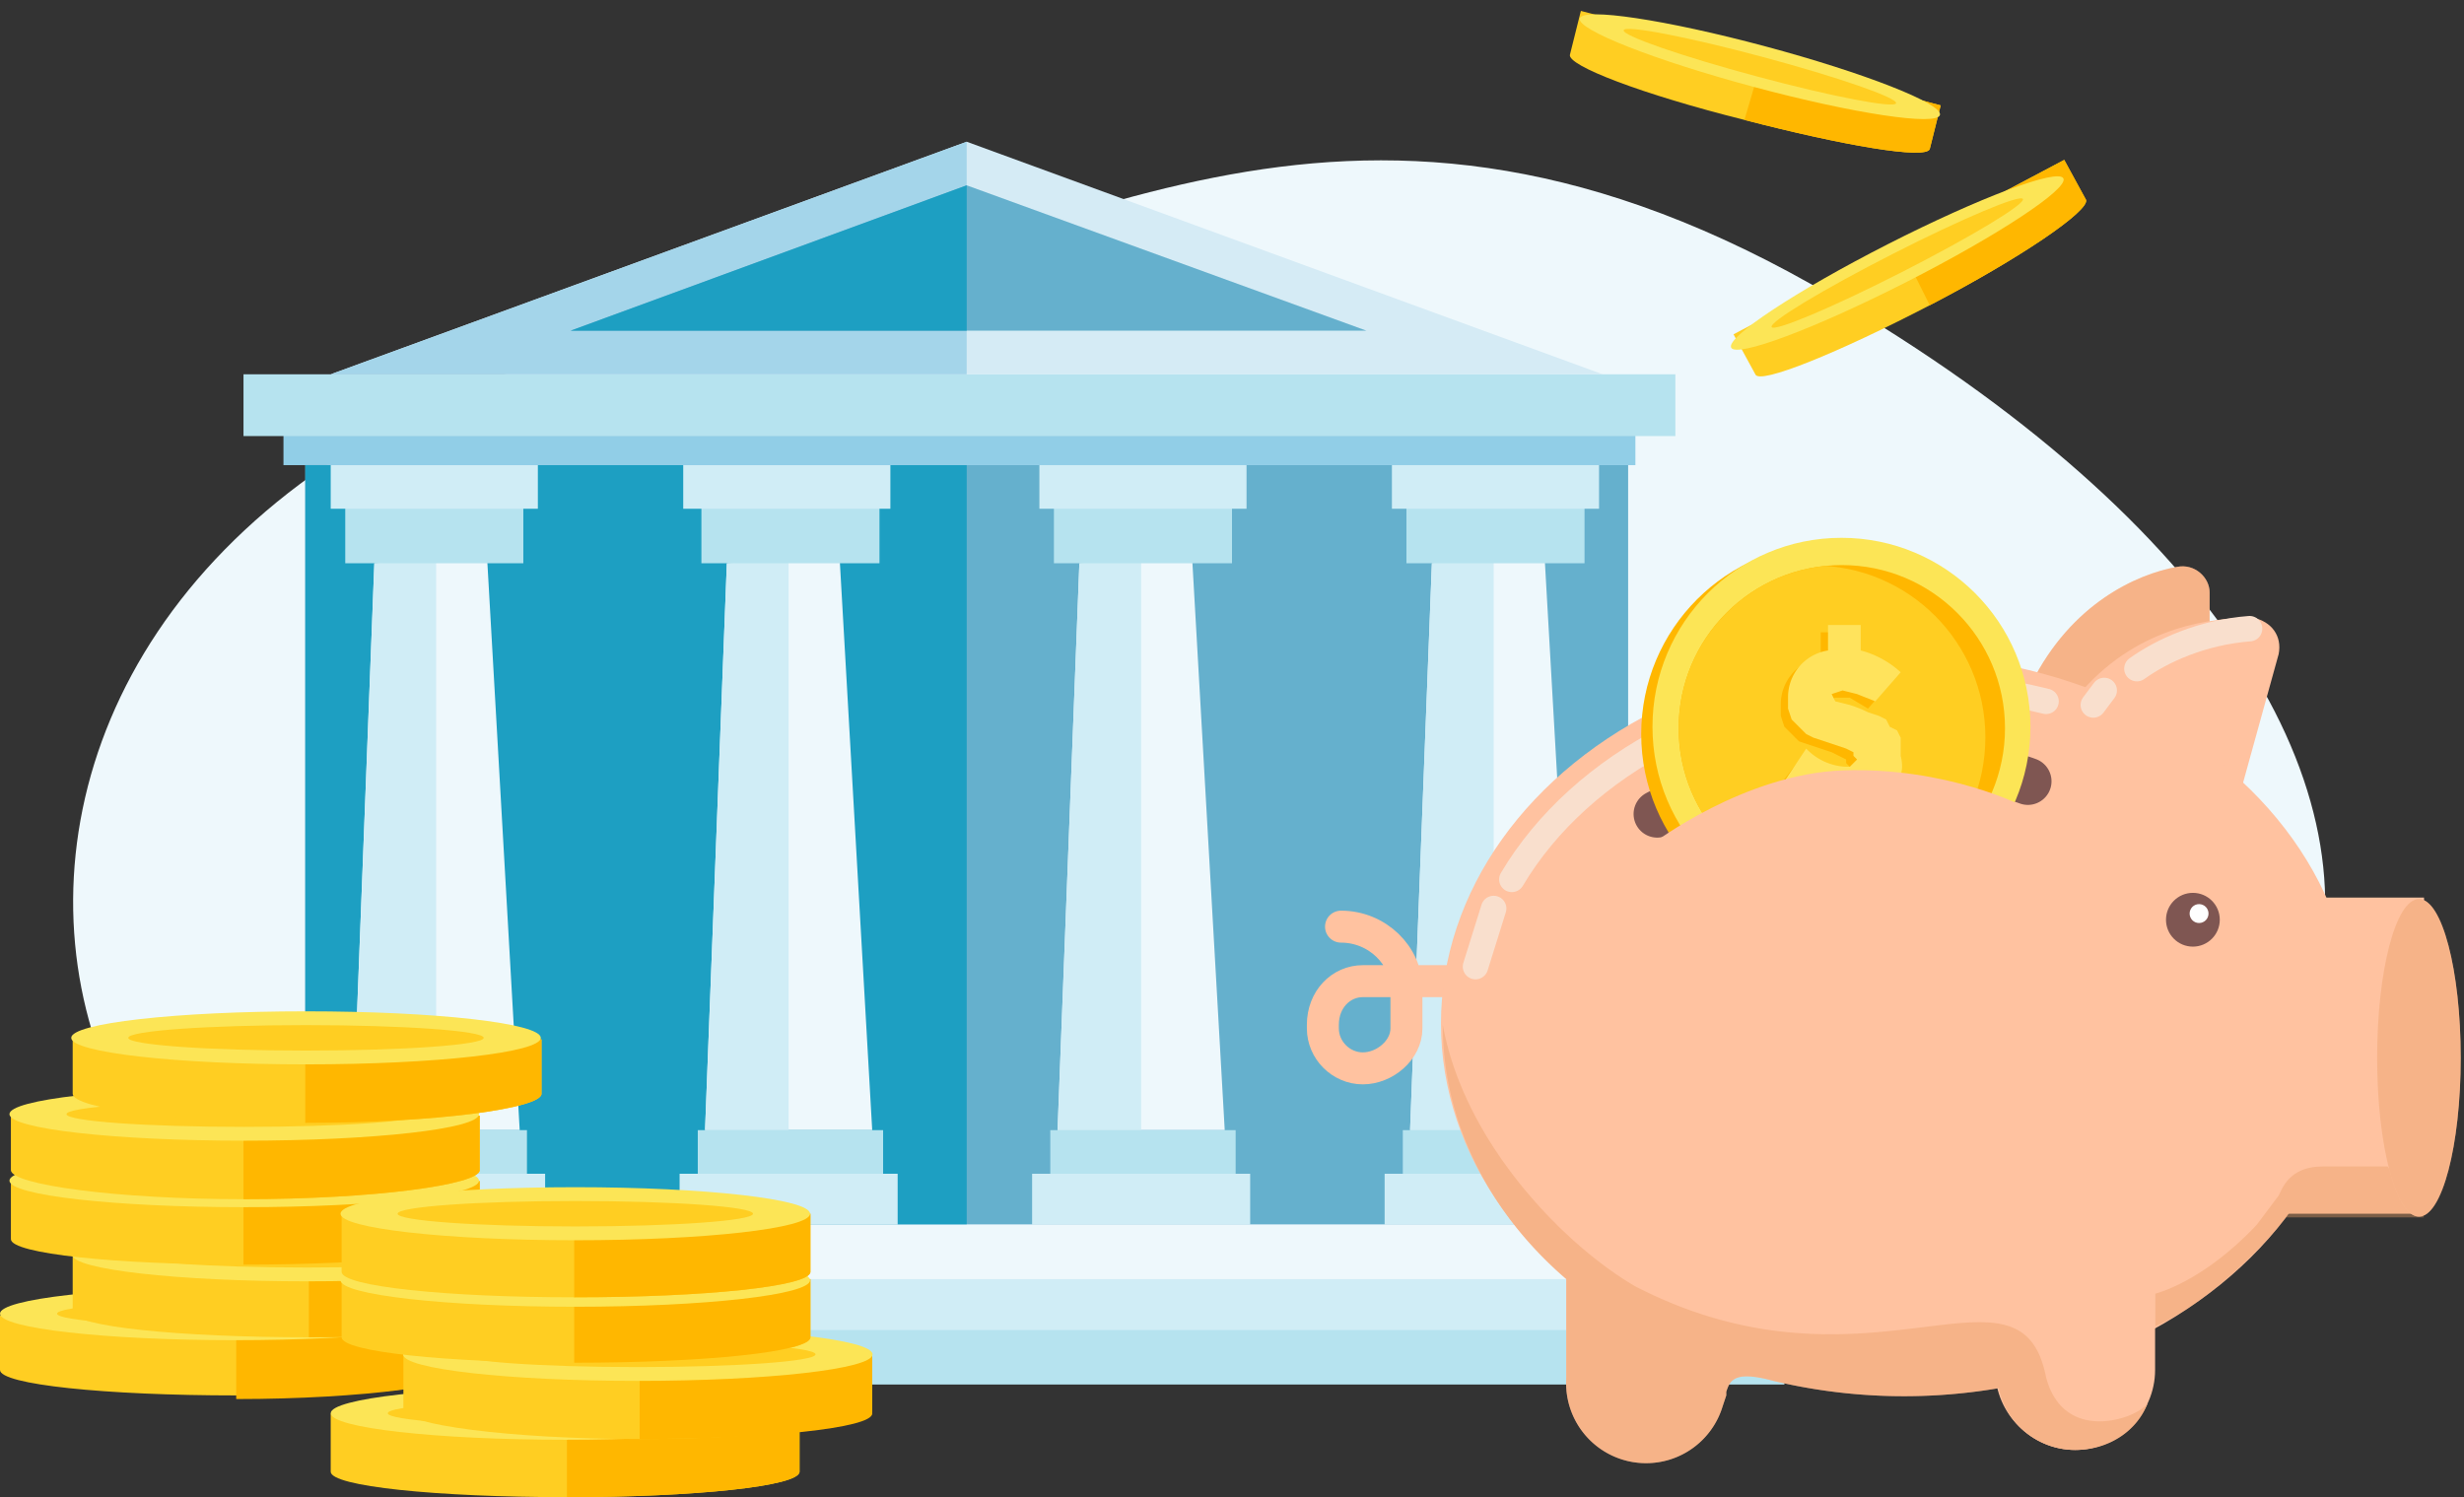 <svg xmlns="http://www.w3.org/2000/svg"
  xmlns:xlink="http://www.w3.org/1999/xlink" xml:space="preserve" version="1.1" viewBox="0 0 678 412">
  <rect x="0" y="0" width="678" height="412" fill="#333333" stroke="none"/>
  <defs>
    <clipPath id="c1">
      <use xlink:href="#reuse-1" id="use250" width="100%" height="100%" x="0" y="0"/>
    </clipPath>
    <defs>
      <circle id="reuse-1" cx="564.8" cy="291.4" r="44.9"/>
    </defs>
  </defs>
  <path fill="#eef8fc" d="M406 374H159c-175 0-207-242 35-286 98-18 174-83 304-10 220 125 180 296-92 296Z"/>
  <path fill="#91cee7" d="M78 111h372v17H78z"/>
  <path fill="#b6e3ef" d="M67 103h394v17H67z"/>
  <path fill="#65b0cd" d="M84 128h364v209H84z"/>
  <path fill="#1d9fc2" d="M84 128h182v209H84z"/>
  <path fill="#eef8fc" d="m155 402 6-156 31-2 9 158z" transform="translate(-58 -91)"/>
  <path fill="#d0edf6" d="m155 402 6-156 17-1v157z" transform="translate(-58 -91)"/>
  <path fill="#b6e3ef" d="M94 311h51v14H94z"/>
  <path fill="#d0edf6" d="M90 323h60v14H90z"/>
  <path fill="#b6e3ef" d="M95 139h49v16H95z"/>
  <path fill="#d0edf6" d="M91 128h57v12H91z"/>
  <path fill="#eef8fc" d="m252 402 6-156 31-2 9 158z" transform="translate(-58 -91)"/>
  <path fill="#d0edf6" d="m252 402 6-156 17-1v157z" transform="translate(-58 -91)"/>
  <path fill="#b6e3ef" d="M192 311h51v14h-51z"/>
  <path fill="#d0edf6" d="M187 323h60v14h-60z"/>
  <path fill="#b6e3ef" d="M193 139h49v16h-49z"/>
  <path fill="#d0edf6" d="M188 128h57v12h-57z"/>
  <path fill="#eef8fc" d="m349 402 6-156 31-2 9 158z" transform="translate(-58 -91)"/>
  <path fill="#d0edf6" d="m349 402 6-156 17-2v158z" transform="translate(-58 -91)"/>
  <path fill="#b6e3ef" d="M289 311h51v14h-51z"/>
  <path fill="#d0edf6" d="M284 323h60v14h-60z"/>
  <path fill="#b6e3ef" d="M290 139h49v16h-49z"/>
  <path fill="#d0edf6" d="M286 128h57v12h-57z"/>
  <path fill="#eef8fc" d="m446 402 6-156 31-2 9 158z" transform="translate(-58 -91)"/>
  <path fill="#d0edf6" d="m446 402 6-156 17-4v160z" transform="translate(-58 -91)"/>
  <path fill="#b6e3ef" d="M386 311h51v14h-51z"/>
  <path fill="#d0edf6" d="M381 323h60v14h-60z"/>
  <path fill="#b6e3ef" d="M387 139h49v16h-49z"/>
  <path fill="#d0edf6" d="M383 128h57v12h-57z"/>
  <path fill="#eef8fc" d="M70 337h392v15H70z"/>
  <path fill="#d0edf6" d="M58 352h414v15H58z"/>
  <path fill="#b6e3ef" d="M40 366h451v15H40z"/>
  <path fill="#d5ebf5" d="m149 194 175-64 175 64z" transform="translate(-58 -91)"/>
  <path fill="#a4d5ea" d="m149 194 175-64v64z" transform="translate(-58 -91)"/>
  <path fill="#65b0cd" d="m215 182 109-40 110 40z" transform="translate(-58 -91)"/>
  <path fill="#1d9fc2" d="m215 182 109-40v40z" transform="translate(-58 -91)"/>
  <path fill="#ffce22" d="M0 362v15c0 4 29 7 65 7 35 1 64-3 64-7v-16z"/>
  <path fill="#ffb700" d="M65 385c35 0 64-4 64-8v-15H65Z"/>
  <ellipse cx="64.6" cy="361.5" fill="#fce556" rx="64.6" ry="7.3"/>
  <ellipse cx="64.6" cy="361.5" fill="#ffce22" rx="48.9" ry="3.5"/>
  <path fill="#ffce22" d="M20 345v16c0 4 29 7 65 7 35 0 64-3 64-7v-16z"/>
  <path fill="#ffb700" d="M85 368c35 0 64-3 64-7v-16H85Z"/>
  <ellipse cx="84.5" cy="345.3" fill="#fce556" rx="64.6" ry="7.3"/>
  <ellipse cx="84.5" cy="345.3" fill="#ffce22" rx="48.9" ry="3.5"/>
  <path fill="#ffce22" d="M3 325v16c0 4 29 7 64 7 36 0 65-3 65-7v-16z"/>
  <path fill="#ffb700" d="M67 348c36 0 65-3 65-7v-16H67Z"/>
  <ellipse cx="67.2" cy="324.9" fill="#fce556" rx="64.6" ry="7.3"/>
  <ellipse cx="67.2" cy="324.9" fill="#ffce22" rx="48.9" ry="3.5"/>
  <path fill="#ffce22" d="M3 307v15c0 4 29 8 64 8 36 0 65-4 65-8v-15z"/>
  <path fill="#ffb700" d="M67 330c36 0 65-4 65-8v-15H67Z"/>
  <ellipse cx="67.2" cy="306.6" fill="#fce556" rx="64.6" ry="7.3"/>
  <ellipse cx="67.2" cy="306.6" fill="#ffce22" rx="48.9" ry="3.5"/>
  <path fill="#ffce22" d="M20 286v15c0 4 29 8 64 8 36 0 65-4 65-8v-15z"/>
  <path fill="#ffb700" d="M84 309c36 0 65-4 65-8v-15H84Z"/>
  <ellipse cx="84.2" cy="285.6" fill="#fce556" rx="64.6" ry="7.3"/>
  <ellipse cx="84.2" cy="285.6" fill="#ffce22" rx="48.9" ry="3.5"/>
  <path fill="#ffce22" d="M91 389v16c0 4 29 7 65 7 35 0 64-3 64-7v-16z"/>
  <path fill="#ffb700" d="M156 412c35 0 64-3 64-7v-16h-64z"/>
  <ellipse cx="155.6" cy="388.9" fill="#fce556" rx="64.6" ry="7.3"/>
  <ellipse cx="155.6" cy="388.9" fill="#ffce22" rx="48.9" ry="3.5"/>
  <path fill="#ffce22" d="M111 373v15c0 4 29 8 65 8 35 0 64-4 64-8v-15z"/>
  <path fill="#ffb700" d="M176 396c35 0 64-3 64-7v-16h-64z"/>
  <ellipse cx="175.5" cy="372.7" fill="#fce556" rx="64.6" ry="7.3"/>
  <ellipse cx="175.5" cy="372.7" fill="#ffce22" rx="48.9" ry="3.5"/>
  <path fill="#ffce22" d="M94 352v16c0 4 29 7 64 7 36 0 65-3 65-7v-16z"/>
  <path fill="#ffb700" d="M158 375c36 0 65-3 65-7v-16h-65z"/>
  <ellipse cx="158.3" cy="352.3" fill="#fce556" rx="64.6" ry="7.3"/>
  <ellipse cx="158.3" cy="352.3" fill="#ffce22" rx="48.9" ry="3.5"/>
  <path fill="#ffce22" d="M94 334v16c0 4 29 7 64 7 36 0 65-3 65-7v-16Z"/>
  <path fill="#ffb700" d="M158 357c36 0 65-3 65-7v-16h-65z"/>
  <ellipse cx="158.3" cy="334" fill="#fce556" rx="64.6" ry="7.3"/>
  <ellipse cx="158.3" cy="334" fill="#ffce22" rx="48.9" ry="3.5"/>
  <path fill="none" stroke="#ffc2a0" stroke-linecap="round" stroke-miterlimit="10" stroke-width="8.8" d="M403 270h-28c-6 0-11 5-11 12v1c0 6 5 11 11 11v0c6 0 12-5 12-11v-11c0-9-8-17-18-17v0"/>
  <path fill="#ffc2a0" d="M608 212v-49c0-4-4-8-9-7-11 2-29 10-40 32"/>
  <path fill="#ea9d66" d="M608 212v-49c0-4-4-8-9-7-11 2-29 10-40 32" opacity=".4"/>
  <path fill="#ffc2a0" d="m614 227 13-47c1-5-2-9-7-10-11 0-31 2-47 20"/>
  <ellipse cx="522.1" cy="281.7" fill="#ffc2a0" rx="125.6" ry="101.6"/>
  <path fill="none" stroke="#f9dfcd" stroke-linecap="round" stroke-miterlimit="10" stroke-width="7" d="M416 242c19-32 60-54 107-54 14 0 28 2 40 5"/>
  <path fill="none" stroke="#f9dfcd" stroke-linecap="round" stroke-miterlimit="10" stroke-width="7" d="m406 266 5-16"/>
  <path fill="#ffc2a0" d="M625 247h42v87h-42z"/>
  <path fill="#ea9d66" d="M657 321h-18c-9 0-11 6-12 8l-6 8c-15 16-28 19-28 19v9c14-6 30-22 36-30h38z" opacity=".4"/>
  <ellipse cx="665.6" cy="291.1" fill="#ffc2a0" rx="11.5" ry="43.7"/>
  <ellipse cx="665.6" cy="291.1" fill="#ea9d66" opacity=".4" rx="11.5" ry="43.7"/>
  <path fill="#ffc2a0" d="M453 401c-12 0-22-10-22-22v-28l44 15v13c0 12-10 22-22 22z"/>
  <path fill="#ffc2a0" d="M571 399c-12 0-22-10-22-22v-28h44v28c0 12-10 22-22 22z"/>
  <circle cx="603.4" cy="253.1" r="7.4" fill="#7f5652"/>
  <circle cx="605.1" cy="251.4" r="2.6" fill="#fff"/>
  <path fill="none" stroke="#f9dfcd" stroke-linecap="round" stroke-miterlimit="10" stroke-width="7" d="M588 184c7-5 18-10 31-11"/>
  <path fill="none" stroke="#f9dfcd" stroke-linecap="round" stroke-miterlimit="10" stroke-width="7" d="m576 194 3-4"/>
  <path fill="#ffce22" d="m477 92 6 11c1 3 23-6 48-19s44-26 43-29l-6-11z"/>
  <path fill="#ffb700" d="M531 84c25-13 44-26 43-29l-6-11-45 24z"/>
  <ellipse cx="432.3" cy="301.5" fill="#fce556" stroke-width="1" rx="51.3" ry="5.8" transform="rotate(-27)"/>
  <ellipse cx="432.3" cy="301.5" fill="#ffce22" stroke-width="1" rx="38.8" ry="2.8" transform="rotate(-27)"/>
  <path fill="#ffce22" d="m435 3-3 12c-1 3 20 11 48 18 27 7 50 11 51 8l3-12z"/>
  <path fill="#ffb700" d="M480 33c27 7 50 11 51 8l3-12-49-13z"/>
  <ellipse cx="107.6" cy="472.5" fill="#fce556" stroke-width="1" rx="5.8" ry="51.3" transform="rotate(-75)"/>
  <ellipse cx="107.6" cy="472.5" fill="#ffce22" stroke-width="1" rx="2.8" ry="38.8" transform="rotate(-75)"/>
  <path fill="none" stroke="#7f5652" stroke-linecap="round" stroke-miterlimit="10" stroke-width="13" d="M456 224s29-16 56-16c28 0 46 7 46 7"/>
  <circle cx="504" cy="202" r="52.4" fill="#ffb700"/>
  <circle cx="506.7" cy="200" r="52" fill="#fce556"/>
  <use xlink:href="#reuse-1" id="use248" width="100%" height="100%" x="0" y="0" fill="#ffb700" transform="translate(-58 -91)"/>
  <circle cx="557" cy="293.9" r="47.3" fill="#ffce22" clip-path="url(#c1)" transform="translate(-58 -91)"/>
  <path fill="#ffb700" d="M519 219c-3 2-5 4-9 4v6h-9v-6c-5-1-9-3-12-6l7-9a16 16 0 0 0 10 5l2-1 1-1-1-1v-1l-2-1-2-1-3-1-3-1-3-1-2-2-2-2-1-3v-3a13 13 0 0 1 11-13v-7h9v7a26 26 0 0 1 11 6l-7 8-5-3h-4l-3 1 1 2 4 1a34 34 0 0 1 6 2l2 1 2 1 1 1 2 2 1 2v2l1 3c0 4-1 7-3 9z"/>
  <path fill="#ffe35c" d="M520 217c-2 2-5 4-8 4v6h-9v-6c-5 0-9-3-12-6l6-9a16 16 0 0 0 11 5h1l1-1 1-1-1-1v-1l-2-1-3-1-3-1-3-1-2-1-2-2-2-2-1-3v-3a13 13 0 0 1 11-13v-7h9v7a26 26 0 0 1 11 6l-7 8-5-2-4-1-3 1 1 2 4 1a34 34 0 0 1 5 2l3 1 2 1 1 2 2 1 1 2v5c1 4 0 7-3 9z"/>
  <path fill="#ffc2a0" d="M455 232s25-19 52-20c29-1 50 10 50 10l-11 25c0 1-84 48-91-15z"/>
  <path fill="#ffc2a0" d="M563 379c-7-36-49 8-113-25-19-11-47-39-53-72 0 27 13 52 34 70v27a22 22 0 0 0 43 8l1-3v-1c1-3 2-6 13-3a155 155 0 0 0 62 2c2 10 11 17 21 17 9 0 17-5 20-13-2 4-23 12-28-7z"/>
  <path fill="#ea9d66" d="M563 379c-7-36-49 8-113-25-19-11-47-39-53-72 0 27 13 52 34 70v27a22 22 0 0 0 43 8l1-3v-1c1-3 2-6 13-3a155 155 0 0 0 62 2c2 10 11 17 21 17 9 0 17-5 20-13-2 4-23 12-28-7z" opacity=".4"/>
</svg>
